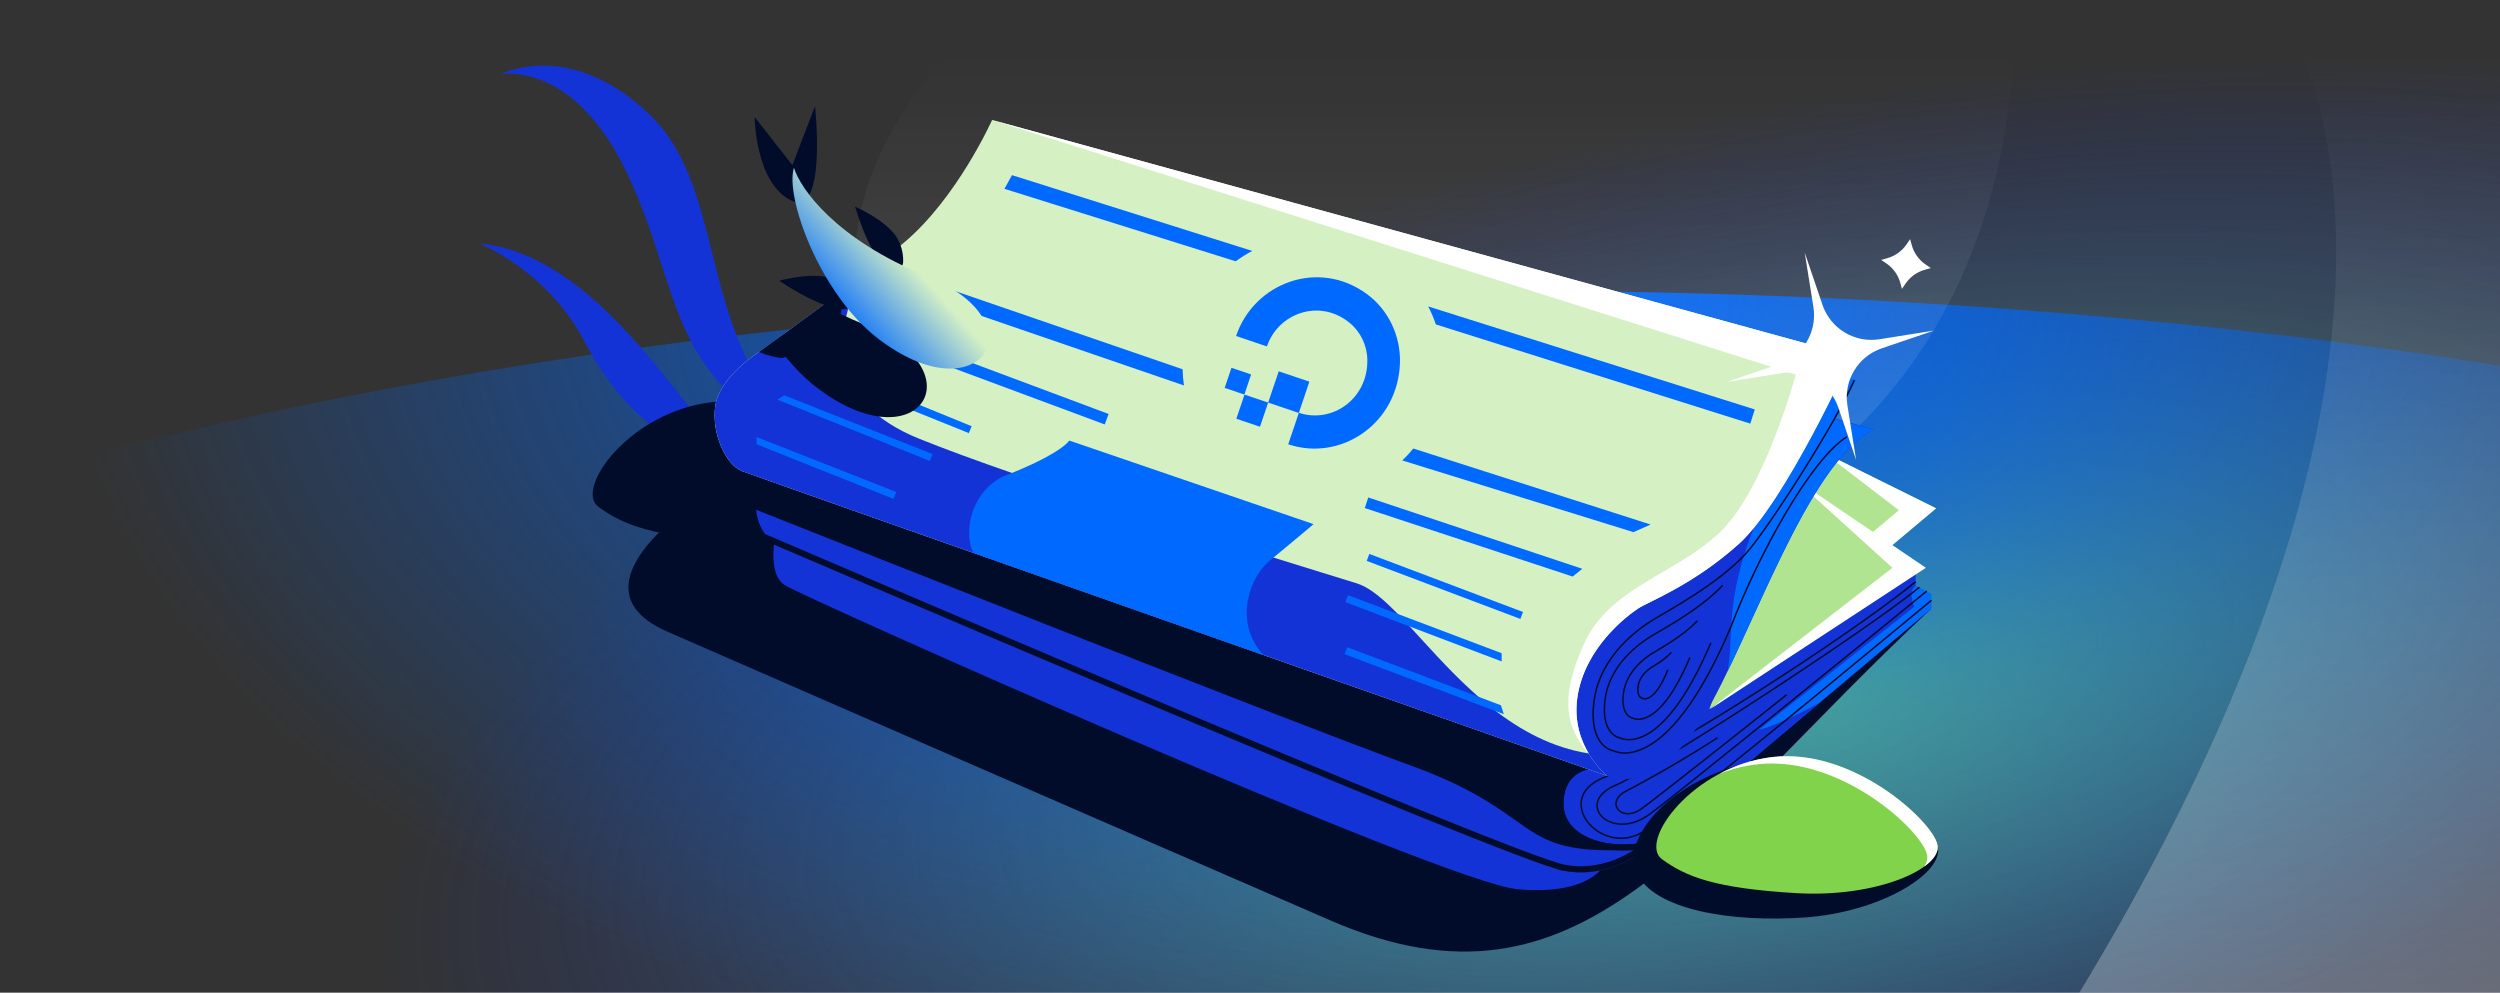 <?xml version="1.0" encoding="utf-8"?>
<svg xmlns="http://www.w3.org/2000/svg" fill="none" height="216" viewBox="0 0 544 216" width="544">
  <rect x="0" y="0" width="544" height="216" fill="#333333" stroke="none"/>
  <radialGradient cx="0" cy="0" gradientTransform="matrix(-25.754 -124.909 305.138 -62.913 388.414 152.063)" gradientUnits="userSpaceOnUse" id="a" r="1">
    <stop offset="0" stop-color="#80d34a"/>
    <stop offset="1" stop-color="#1433d6" stop-opacity="0"/>
  </radialGradient>
  <radialGradient cx="0" cy="0" gradientTransform="matrix(.115 181.564 -313.584 .199 328.802 63.3)" gradientUnits="userSpaceOnUse" id="b" r="1">
    <stop offset="0" stop-color="#0069ff"/>
    <stop offset="1" stop-color="#0069ff" stop-opacity="0"/>
  </radialGradient>
  <linearGradient gradientUnits="userSpaceOnUse" id="c" x1="341.428" x2="341.428" y1="12.071" y2="388.314">
    <stop offset="0" stop-color="#fff" stop-opacity="0"/>
    <stop offset="1" stop-color="#fff"/>
  </linearGradient>
  <linearGradient gradientUnits="userSpaceOnUse" id="d" x1="196.879" x2="181.161" y1="55.813" y2="69.911">
    <stop offset="0" stop-color="#d5f0c3"/>
    <stop offset=".978" stop-color="#0069ff"/>
  </linearGradient>
  <clipPath id="e">
    <path d="m0 0h544v216h-544z"/>
  </clipPath>
  <g clip-path="url(#e)">
    <path d="m0 0h544v216h-544z" fill="url(#a)"/>
    <path d="m816.973 222.307c0 87.818-218.697 159.008-488.473 159.008-269.776 0-488.473-71.19-488.473-159.008 0-87.817 218.697-159.007 488.473-159.007 269.776 0 488.473 71.19 488.473 159.007z" fill="url(#b)"/>
    <path d="m438.318 8.968c3.588-79.96 151.367-8.061 6.578 219.217-144.789 227.277 1.69 320.018 254.39 283.912l-191.326-640.135-459.542 46.005c184.536-9.355 380.059-53.415 204.09 56.069-219.961 136.855 176.059 252.237 185.81 34.932z" fill="url(#c)" opacity=".5"/>
    <path clip-rule="evenodd" d="m154.944 54.978c3.523 14.067 7.307 29.179 21.084 40.724l-.01.008c-22.526-8.561-26.871-22.016-32.151-38.37-1.975-6.115-4.08-12.636-7.316-19.457-11.889-25.064-27.636-21.699-27.636-21.699s14.97-8.003 32.519 8.833c7.908 7.587 10.621 18.423 13.51 29.962zm-5.948 32.322c8.768 10.886 25.786 11.587 25.786 11.587-27.002 5.015-39.775-9.829-47.803-24.951-8.029-15.122-22.658-20.959-22.658-20.959 18.748 1.749 33.677 20.512 42.729 31.887.682.858 1.331 1.673 1.946 2.437z" fill="#1433d6" fill-rule="evenodd"/>
    <path d="m145.187 137.436c-27.423-11.98 18.137-39.936 48.921-48.256 27.844 14.477 139.876-3.861 226.138 43.264-51.917 48.423-75.712 91.687-130.624 67.892-48.287-20.925-117.013-50.919-144.435-62.9z" fill="#000c2a"/>
    <path d="m160.097 117.867c18.119 1.086 32.548-5.538 31.596-10.722-.951-5.183-18.707-21.665-36.671-19.647-17.965 2.018-30.141 18.909-24.784 22.81 5.358 3.9 11.739 6.473 29.859 7.559z" fill="#000c2a"/>
    <path d="m416.84 127.398v-3.033l-41.244-12.333-47.511 53.981 11.726 21.228 19.409-3.437 61.057-51.352v-3.235z" fill="#0069ff"/>
    <path d="m416.84 124.365v3.032c-1.82 1.416-.281 4.608-.281 4.608l-33.838 26.803c2.453-.537 6.945-2.512 13.166-5.843l-36.667 30.839-10.286 1.822-12.406-4.33-8.443-15.283 28.132-31.963 52.837-12.013z" fill="#1433d6"/>
    <path d="m421.288 110.617-11.322 9.502-16.983-6.47 3.842-15.163z" fill="#b1e490"/>
    <path d="m409.966 120.119 11.322-9.502-24.463-12.131 16.374 12.535-8.465 7.105z" fill="#fff"/>
    <path d="m169.176 114.256 1.617-6.874 140.916-5.054 25.272 70.963-6.672 7.683 4.246 6.065 14.759.809s-2.831 7.076-19.005 5.661-155.068-63.331-159.516-66.161c-4.448-2.831-1.617-13.092-1.617-13.092z" fill="#1433d6"/>
    <path d="m418.862 123.556-46.905 30.731 17.994-50.342z" fill="#b1e490"/>
    <path d="m372.172 154.253 39.614-30.697-21.633-19.611 28.911 19.611-46.904 30.731z" fill="#fff"/>
    <path d="m164.526 110.819c-.404-5.661 1.617-6.874 1.617-6.874l155.473-7.682 25.272 70.963s-6.672 0-6.672 7.683c0 7.682 10.79 10.619 20.292 7.788 0 0-8.364 8.992-20.292 6.768s-170.838-70.559-170.838-70.559-4.448-2.426-4.852-8.087z" fill="#000c2a"/>
    <path clip-rule="evenodd" d="m164.534 110.923c.451 5.587 4.844 7.983 4.844 7.983s158.91 68.335 170.838 70.559c8.235 1.536 14.771-2.274 18.029-4.781-.762.071-1.56.13-2.396.177-15.9.877-19.735-1.847-26.186-6.431-4.553-3.236-10.411-7.398-22.736-11.873-26.838-9.746-123.522-48.133-142.393-55.634z" fill="#1433d6" fill-rule="evenodd"/>
    <path d="m166.043 104.603h.001l.065.01.067-.003 154.979-7.658 24.82 69.696c-.081.013-.166.027-.255.045-.676.129-1.585.39-2.5.917-1.874 1.078-3.67 3.219-3.67 7.299 0 4.231 2.994 7.072 7.032 8.466 3.318 1.145 7.435 1.36 11.497.595-.908.715-2.11 1.562-3.565 2.362-3.494 1.922-8.409 3.554-14.176 2.479-.69-.129-1.993-.521-3.87-1.169-1.863-.642-4.251-1.52-7.091-2.602-5.677-2.164-13.14-5.135-21.764-8.639-17.248-7.008-39.129-16.145-60.64-25.213-21.51-9.068-42.648-18.067-58.408-24.799-7.88-3.366-14.416-6.165-18.982-8.122-2.282-.979-4.073-1.747-5.292-2.271l-1.392-.598-.356-.153-.056-.024c-.008-.006-.017-.013-.028-.022-.053-.042-.138-.113-.245-.218-.213-.209-.516-.552-.835-1.066-.637-1.024-1.356-2.749-1.551-5.479-.09-1.26.252-2.062.746-2.6.512-.557 1.256-.901 2.082-1.097.822-.196 1.67-.231 2.324-.215.324.008.594.028.782.047.094.009.167.017.215.023.024.003.042.006.053.007l.012.002z" stroke="#000c2a" stroke-width="1.331"/>
    <path d="m416.84 126.589c-14.624 11.996-56.568 38.858-66.92 42.254-12.939 4.246-1.819 17.994 7.683 12.131 7.602-4.69 45.085-35.852 62.674-50.342" stroke="#000c2a" stroke-width=".333"/>
    <path d="m417.649 127.802c-12.042 9.819-57.865 39.601-66.127 43.08-9.082 3.825-.995 12.518 7.496 6.251 5.908-4.361 45.765-36.662 60.248-48.522" stroke="#000c2a" stroke-width=".333"/>
    <path d="m373.708 160.554c-8.33 5.414-17.486 10.381-19.771 11.528-4.825 2.422-1.181 7.09 3.238 3.918 3.075-2.207 23.98-18.737 31.584-24.814" stroke="#000c2a" stroke-width=".333"/>
    <path d="m308.272 65.936 99.47 27.496c-14.758 7.683-26.485 44.883-36.998 62.472s-20.622 13.142-20.622 13.142l-54.991-24.261z" fill="#1433d6"/>
    <path d="m383.279 76.854 20.622 5.863-4.65 8.491 8.491 2.224c-10.046 5.23-18.688 24.138-26.498 41.226-1.807 3.955-3.57 7.812-5.296 11.38.422-2.338.522-4.612.631-7.096.381-8.639.873-19.819 15.394-45.105-7.03-1.302-12.392-4.306-16.465-6.588-.988-.553-1.9-1.065-2.742-1.499z" fill="#0069ff"/>
    <path d="m215.878 26.108 187.012 51.352s-14.355 31.742-24.463 40.84c-10.109 9.098-19.611 12.535-22.037 14.152s-11.524 8.491-13.142 19.207c-1.617 10.715 6.47 17.184 6.47 17.184s-184.586-64.898-188.225-66.313c-3.638-1.415-6.671-8.289-5.863-14.152.809-5.863 8.289-10.917 8.289-10.917s20.825-14.759 32.551-24.463c11.725-9.704 19.408-26.889 19.408-26.889z" fill="#d5f0c3"/>
    <path d="m345.681 163.945c1.867 3.163 4.037 4.898 4.037 4.898s-184.587-64.898-188.225-66.313c-3.639-1.415-6.672-8.289-5.863-14.152.808-5.863 8.289-10.917 8.289-10.917s12.038-8.532 22.963-16.887c-4.849 11.389-7.52 26.584 13.216 34.93 22.561 9.081 67.383 22.88 87.32 29.018 3.444 1.06 6.145 1.892 7.861 2.431 4.089 1.285 8.609 6.224 13.999 12.113 9.015 9.851 20.464 22.361 36.403 24.879z" fill="#1433d6"/>
    <path d="m274.873 142.518c-21.161-7.446-43.681-15.373-63.031-22.191-2.346-4.205-.607-13.917 7.271-16.988 9.543-3.72 13.007-6.537 13.546-7.481l53.172 18.196s-5.661 4.779-9.705 8.087c-3.827 3.131-8.017 12.833-1.253 20.377z" fill="#0069ff"/>
    <path d="m401.879 95.049c-7.847 4.913-19.247 25.569-25.347 41.623-14.077 32.98-25.399 26.713-25.399 26.713s-5.544-.675-4.28-10.741c1.263-10.067 9.938-16.03 13.176-17.968s13.821-7.665 19.813-14.152c4.561-4.937 19.681-28.522 23.655-37.807" stroke="#000c2a" stroke-width=".333"/>
    <path d="m372.296 139.87c-10.927 25.581-19.716 20.72-19.716 20.72s-4.304-.523-3.323-8.332c.981-7.808 7.715-12.434 10.229-13.937 2.513-1.503 10.728-5.945 15.38-10.977" stroke="#000c2a" stroke-width=".333"/>
    <path d="m367.715 143.066c-6.862 16.309-12.382 13.21-12.382 13.21s-2.702-.334-2.087-5.312c.616-4.978 4.846-7.927 6.424-8.885 1.579-.959 6.738-3.791 9.659-6.999" stroke="#000c2a" stroke-width=".333"/>
    <path d="m362.942 145.721c-3.088 7.693-5.572 6.231-5.572 6.231s-1.216-.157-.939-2.505c.277-2.349 2.18-3.74 2.891-4.192.71-.452 3.032-1.788 4.346-3.301" stroke="#000c2a" stroke-width=".333"/>
    <path clip-rule="evenodd" d="m272.494 54.605c-1.261.662-2.467 1.416-3.607 2.254l-50.318-15.768 1.637-2.98zm108.368 37.576-68.418-21.582c-.459-1.355-1.018-2.664-1.668-3.918l71.059 22.415zm-176.271-29.958 52.741 18.131c.028 1.194.13 2.37.301 3.524l-56.028-19.243zm100.544 37.97c.855-.814 1.659-1.68 2.407-2.594l51.635 16.541-3.75 1.651zm-115.356-26.651 50.614 18.815.846-2.274-49.128-18.375zm152.425 51.913-45.232-14.901.767-2.302 46.571 15.523zm-164.538-44.559 33.157 13.344.604-1.5-31.962-13.045zm24.666 19.41-33.157-13.344 1.471-.944 32.289 12.787zm-37.714-3.639 29.811 11.886.591-1.505-30.402-11.944zm166.212 38.014-33.436-12.629.572-1.513 33.435 12.629zm-38.079-3.658 34.007 12.902v-1.786l-33.436-12.629zm34.477 24.384-34.638-13.056.571-1.513 33.436 12.629z" fill="#0069ff" fill-rule="evenodd"/>
    <path d="m402.89 77.46-187.012-51.352 174.881 55.396s-6.874 25.676-16.982 34.774c-3.774 3.396-8.026 5.891-12.158 8.315-6.937 4.069-13.534 7.939-16.955 15.542-4.548 10.106-4.886 17.265 1.09 23.932-1.769-2.949-3.296-7.172-2.506-12.408 1.617-10.716 10.716-17.59 13.142-19.207.584-.39 1.58-.885 2.897-1.541 4.145-2.062 11.468-5.706 19.14-12.611 10.108-9.098 24.463-40.84 24.463-40.84z" fill="#fff"/>
    <path d="m282.635 89.82-2.316 6.853c11.322 3.828 23.913-4.376 24.316-17.778.144-5.854-2.538-11.492-7.171-14.886-10.578-7.793-24.586-2.457-28.495 9.104l6.711 2.269c2.445-7.231 11.39-10.484 17.945-5.176 2.418 1.942 3.873 4.963 3.909 8.114.131 8.57-7.776 13.908-14.899 11.499z" fill="#0069ff"/>
    <path d="m275.95 87.606 6.67 2.255 2.303-6.81-6.67-2.255z" fill="#0069ff"/>
    <path d="m274.173 92.861-5.147-1.74 1.777-5.255 5.147 1.74z" fill="#0069ff"/>
    <path d="m266.488 84.407 4.282 1.448 1.478-4.372-4.282-1.448z" fill="#0069ff"/>
    <g fill="#000c2a">
      <path d="m182.486 63.879c.411 1.114.617 2.3.6 3.498.007.324-.057.644-.186.939 1.692.819 3.492 1.619 5.404 2.39 24.871 10.037 11.43 30.645-10.8 13.453-2.366-1.83-4.552-4.052-6.529-6.496-.375.178-.794.248-1.207.2-1.193-.139-2.714-.506-4.627-1.264 2.213-1.577 9.83-7.032 17.345-12.719z"/>
      <path d="m183.217 67.295c-2.672-.311-6.991-1.767-13.665-6.203 0 0 6.844-1.961 11.193-.578 1.741.605 3.275 1.692 4.421 3.135.289.34.468.759.515 1.202.048.443-.039.89-.249 1.283-.211.393-.534.714-.929.921s-.843.29-1.286.24z"/>
      <path d="m192.717 58.406c-1.875-1.935-4.298-5.787-6.668-13.442 0 0 6.546 2.805 9.045 6.621.967 1.569 1.467 3.382 1.441 5.224.01.446-.115.885-.358 1.259-.244.374-.594.666-1.006.839-.412.172-.867.217-1.304.127-.438-.089-.838-.308-1.15-.628z"/>
      <path d="m172.185 43.633c-7.819-3.721-7.982-18.162-7.982-18.162l8.214 10.459 4.932-12.829s2.654 24.253-5.164 20.532z"/>
    </g>
    <path d="m201.753 60.138c-19.897-8.029-27.618-19.105-28.992-23.639-1.993 6.212 5.511 27.284 18.192 37.092 22.23 17.192 35.671-3.416 10.8-13.453z" fill="url(#d)"/>
    <path d="m396.569 66.335-1.933-5.692-1.933-5.692.948 5.934.948 5.934c.433 2.706-.139 5.371-1.47 7.58-1.331 2.21-3.42 3.961-6.014 4.844l-5.692 1.932-5.692 1.932 5.935-.947 5.934-.947c2.705-.432 5.37.14 7.58 1.471 2.21 1.332 3.961 3.42 4.845 6.014l1.933 5.692 1.933 5.693-.949-5.935-.948-5.935c-.432-2.706.139-5.371 1.471-7.58 1.331-2.21 3.419-3.961 6.013-4.844l5.692-1.932 5.692-1.932-5.934.947-5.934.947c-2.706.432-5.371-.14-7.58-1.471-2.21-1.332-3.962-3.42-4.845-6.014z" fill="#fff"/>
    <path d="m414.88 53.155.38-.559.38-.559.185.669.184.669c.24.849.629 1.647 1.133 2.356s1.139 1.33 1.87 1.826l.574.387.575.387-.653.183-.654.183c-.849.24-1.646.621-2.355 1.125s-1.329 1.139-1.833 1.864l-.401.584-.401.584-.184-.669-.185-.669c-.24-.849-.628-1.647-1.132-2.356-.512-.709-1.139-1.33-1.87-1.826l-.575-.387-.575-.387.676-.193.676-.193c.848-.24 1.645-.629 2.353-1.141.708-.512 1.321-1.139 1.825-1.871z" fill="#fff"/>
    <path d="m392.794 199.637c16.071-1.137 29.975-9.376 28.895-15.26s-18.181-21.299-35.822-19.317c-20.392 2.291-33.493 16.72-29.76 24.837 3.733 8.116 20.617 10.876 36.687 9.74z" fill="#000c2a"/>
    <path d="m390.782 194.343c17.677 1.06 31.752-5.402 30.824-10.459s-18.25-21.136-35.775-19.167-29.404 18.447-24.178 22.252c5.227 3.805 11.452 6.315 29.129 7.374z" fill="#80d34a"/>
    <path d="m374.223 168.331c2.554-.982 5.307-1.694 8.211-2.021 18.077-2.03 35.943 14.554 36.901 19.77.147.803-.072 1.64-.615 2.477 2.1-1.524 3.164-3.161 2.886-4.673-.928-5.057-18.249-21.136-35.775-19.167-4.257.478-8.181 1.813-11.608 3.614z" fill="#fff"/>
  </g>
</svg>